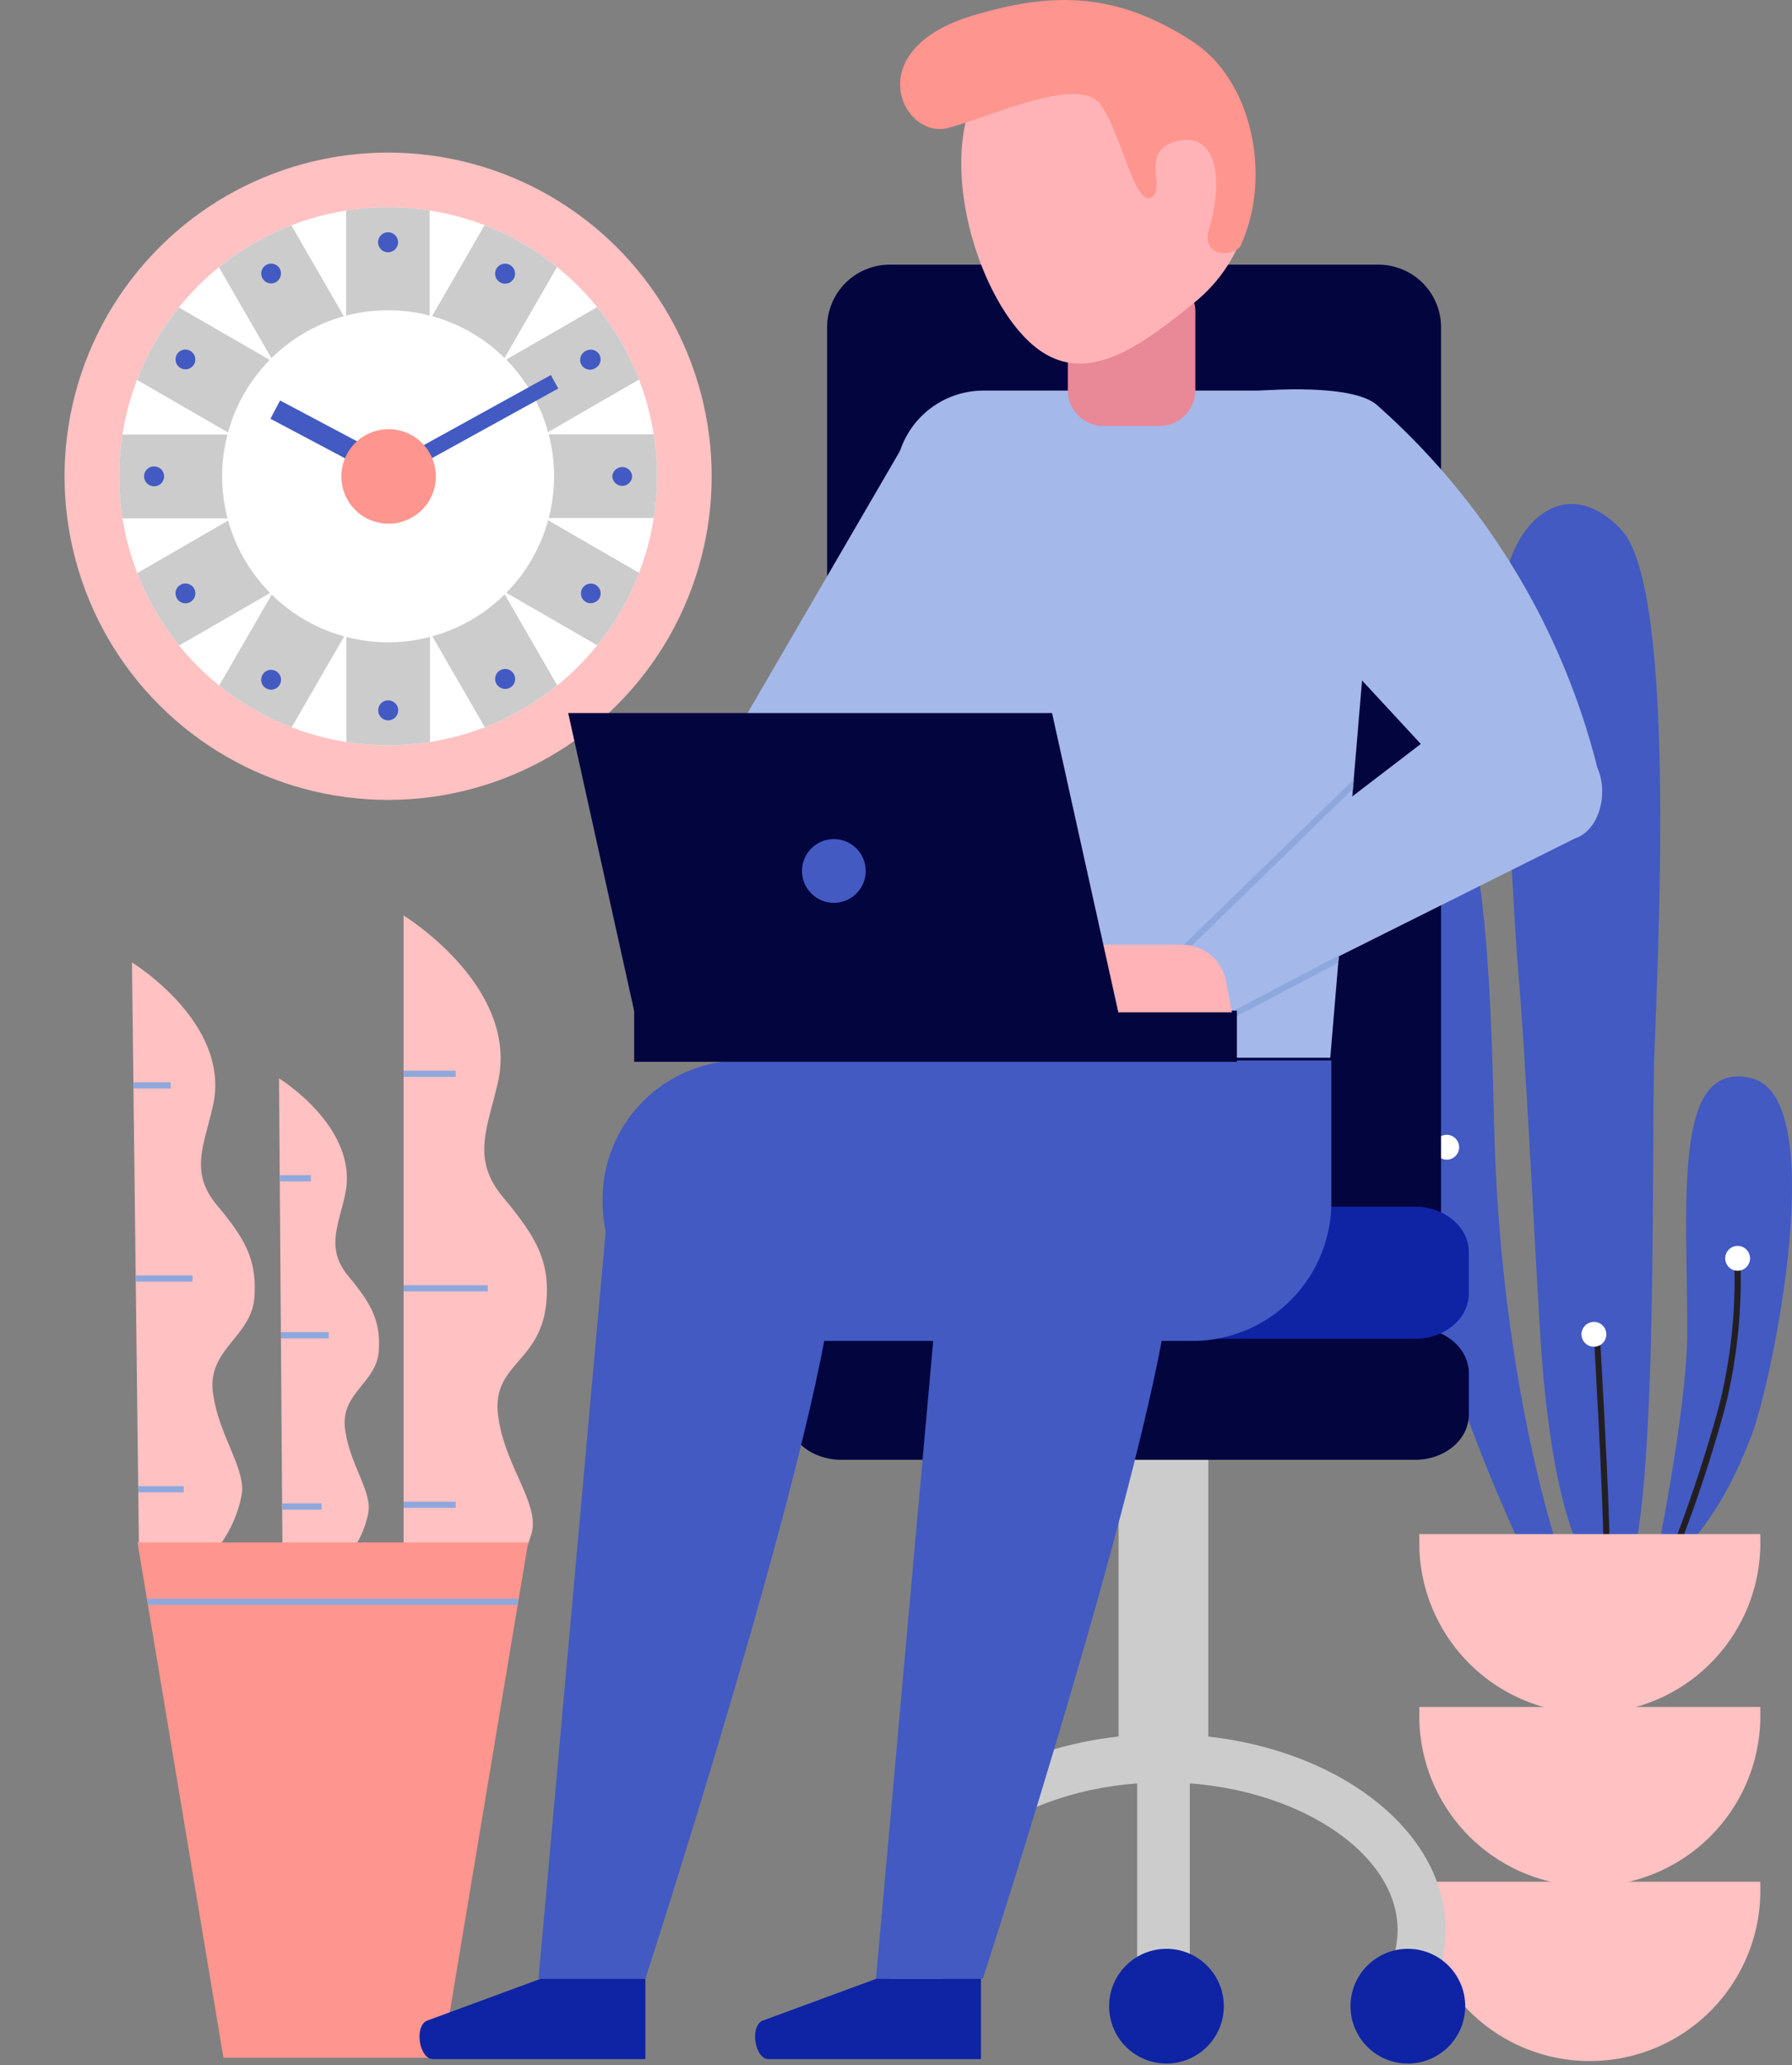<svg id="Layer_1" data-name="Layer 1" xmlns="http://www.w3.org/2000/svg" xmlns:xlink="http://www.w3.org/1999/xlink" viewBox="0 0 132.81 153"><rect x="0" y="0" width="132.81" height="153" fill="#808080" stroke="none"/><defs><style>.cls-1{fill:#ffc1c1;}.cls-2{fill:none;}.cls-3{fill:#fe958e;}.cls-4{fill:#fff;}.cls-5{clip-path:url(#clip-path);}.cls-6{fill:#8ea8dd;}.cls-7{clip-path:url(#clip-path-2);}.cls-8{clip-path:url(#clip-path-3);}.cls-9{clip-path:url(#clip-path-4);}.cls-10{fill:#425ac2;}.cls-11{fill:#231f20;}.cls-12{fill:#03053f;}.cls-13{clip-path:url(#clip-path-5);}.cls-14{fill:#ccc;}.cls-15{fill:#0e24a5;}.cls-16{fill:#a4b8ea;}.cls-17{fill:#e98896;}.cls-18{fill:#ffb3b6;}.cls-19{clip-path:url(#clip-path-6);}</style><clipPath id="clip-path" transform="translate(-7.7)"><path class="cls-1" d="M28.63,114.4l-.25-34.5s6,3.67,4.89,8.64c-.53,2.38-1.41,4,.24,6s2.43,3.27,2.26,5.59-2.83,3.08-2.5,5.72,2,4.61,1.73,6.22a7.42,7.42,0,0,1-3.8,5.13Z"/></clipPath><clipPath id="clip-path-2" transform="translate(-7.7)"><path class="cls-1" d="M18,114.9l-.52-43.59s7.39,4.51,6,10.63c-.66,2.93-1.74,4.9.29,7.34s3,4,2.78,6.88-3.48,3.79-3.07,7,2.49,5.67,2.12,7.65a9.12,9.12,0,0,1-4.68,6.31Z"/></clipPath><clipPath id="clip-path-3" transform="translate(-7.7)"><path class="cls-2" d="M37.61,118.63V67.83s8.57,5.24,7,12.33c-.77,3.4-2,5.67.34,8.5s3.46,4.67,3.22,8-4,4.39-3.56,8.16,4.11,7.22,2.46,8.87A79.43,79.43,0,0,0,41.62,121Z"/></clipPath><clipPath id="clip-path-4" transform="translate(-7.7)"><polygon class="cls-3" points="32.39 114.28 32.35 114.28 17.9 114.28 24.26 152.46 31.29 152.46 33.45 152.46 40.48 152.46 46.84 114.28 32.39 114.28"/></clipPath><clipPath id="clip-path-5" transform="translate(-7.7)"><circle class="cls-4" cx="36.47" cy="35.29" r="19.93" transform="translate(-4.23 65.61) rotate(-80.75)"/></clipPath><clipPath id="clip-path-6" transform="translate(-7.7)"><path class="cls-2" d="M106.29,78.37H77.68L74.1,36a6.51,6.51,0,0,1,6.49-7.06h22.79A6.51,6.51,0,0,1,109.86,36Z"/></clipPath></defs><path class="cls-1" d="M28.63,114.4l-.25-34.5s6,3.67,4.89,8.64c-.53,2.38-1.41,4,.24,6s2.43,3.27,2.26,5.59-2.83,3.08-2.5,5.72,2,4.61,1.73,6.22a7.42,7.42,0,0,1-3.8,5.13Z" transform="translate(-7.7)"/><g class="cls-5"><rect class="cls-6" x="14.85" y="87.07" width="8.19" height="0.46"/><rect class="cls-6" x="16.17" y="98.7" width="8.19" height="0.46"/><rect class="cls-6" x="15.64" y="111.39" width="8.19" height="0.46"/></g><path class="cls-1" d="M18,114.9l-.52-43.59s7.39,4.51,6,10.63c-.66,2.93-1.74,4.9.29,7.34s3,4,2.78,6.88-3.48,3.79-3.07,7,2.49,5.67,2.12,7.65a9.12,9.12,0,0,1-4.68,6.31Z" transform="translate(-7.7)"/><g class="cls-7"><rect class="cls-6" x="2.57" y="80.19" width="10.08" height="0.46"/><rect class="cls-6" x="4.19" y="94.5" width="10.08" height="0.46"/><rect class="cls-6" x="3.54" y="110.11" width="10.08" height="0.46"/></g><path class="cls-1" d="M37.61,118.63V67.83s8.57,5.24,7,12.33c-.77,3.4-2,5.67.34,8.5s3.59,4.69,3.22,8c-.48,4.33-4,4.39-3.56,8.16s3.18,6.65,2.46,8.87A13.28,13.28,0,0,1,41.62,121Z" transform="translate(-7.7)"/><g class="cls-8"><rect class="cls-6" x="24.56" y="79.33" width="9.21" height="0.46"/><rect class="cls-6" x="26.94" y="95.22" width="9.21" height="0.46"/><rect class="cls-6" x="24.56" y="111.26" width="9.21" height="0.46"/></g><polygon class="cls-3" points="24.69 114.28 24.64 114.28 10.19 114.28 16.56 152.46 23.58 152.46 25.75 152.46 32.77 152.46 39.14 114.28 24.69 114.28"/><g class="cls-9"><rect class="cls-6" x="6.28" y="118.45" width="39.24" height="0.46"/></g><path class="cls-10" d="M130.3,116.24c1.22-.24,4.53-2.81,7.22-9.91,1.54-4.06,5.88-25,0-26.44s-4.77,9-4.77,18.73C132.75,104.51,130.3,116.24,130.3,116.24Z" transform="translate(-7.7)"/><path class="cls-10" d="M127.61,117.22c3.09-.2,2.45-31.46,2.69-38.8s1.71-34.77-2.45-39.18-8.44-.49-8.81,5.21c-.18,2.7.73,22.34,1.22,28s1.1,18.36,1.59,26.44S123.93,117.47,127.61,117.22Z" transform="translate(-7.7)"/><path class="cls-10" d="M121.85,117.59s-6.86-13.53-8.57-24c-3.06-18.73-3.67-37,.49-36.73s4.47,18.61,4.66,26.44c.49,20.32,5.26,33.06,5.26,33.06Z" transform="translate(-7.7)"/><path class="cls-11" d="M127,115.14h-.46c0-4.17-.73-16.39-.73-16.51l.45,0C126.25,98.72,127,111,127,115.14Z" transform="translate(-7.7)"/><path class="cls-11" d="M131.55,116.15l-.42-.18a109.29,109.29,0,0,0,4-11.9,38.64,38.64,0,0,0,1.09-10.95l.46,0a39.64,39.64,0,0,1-1.11,11.09A107.06,107.06,0,0,1,131.55,116.15Z" transform="translate(-7.7)"/><path class="cls-4" d="M124.91,98.86a.92.92,0,1,0,.92-.92A.92.92,0,0,0,124.91,98.86Z" transform="translate(-7.7)"/><path class="cls-4" d="M135.56,93.23a.92.92,0,1,0,.92-.92A.92.92,0,0,0,135.56,93.23Z" transform="translate(-7.7)"/><path class="cls-4" d="M114,85a.92.92,0,1,0,.92-.92A.92.92,0,0,0,114,85Z" transform="translate(-7.7)"/><path class="cls-12" d="M114.5,90.15V24.25a4.64,4.64,0,0,0-4.64-4.64H73.66A4.64,4.64,0,0,0,69,24.25V89.4Z" transform="translate(-7.7)"/><path class="cls-1" d="M112.89,113.66c0,.31,0,.63,0,1a12.64,12.64,0,0,0,25.27,0c0-.32,0-.64,0-1Z" transform="translate(-7.7)"/><path class="cls-1" d="M112.89,126.47c0,.31,0,.63,0,1a12.64,12.64,0,0,0,25.27,0c0-.32,0-.64,0-1Z" transform="translate(-7.7)"/><path class="cls-1" d="M112.89,139.42c0,.31,0,.63,0,1a12.64,12.64,0,0,0,25.27,0c0-.32,0-.64,0-1Z" transform="translate(-7.7)"/><circle class="cls-1" cx="36.47" cy="35.29" r="23.98" transform="translate(-11.95 65.58) rotate(-80.71)"/><circle class="cls-4" cx="36.47" cy="35.29" r="19.93" transform="translate(-11.93 65.61) rotate(-80.75)"/><g class="cls-13"><rect class="cls-14" x="25.65" y="6.53" width="6.2" height="17.36"/><rect class="cls-14" x="23.32" y="9.22" width="6.2" height="17.36" transform="translate(-13.12 15.61) rotate(-30)"/><rect class="cls-14" x="15.97" y="16.58" width="6.2" height="17.36" transform="translate(-20.05 29.15) rotate(-60)"/><rect class="cls-14" y="32.2" width="17.36" height="6.2"/><rect class="cls-14" x="10.4" y="42.24" width="17.36" height="6.2" transform="translate(-27.82 15.62) rotate(-30)"/><rect class="cls-14" x="17.76" y="49.59" width="17.36" height="6.2" transform="translate(-40.12 49.24) rotate(-60)"/><rect class="cls-14" x="25.67" y="46.69" width="6.2" height="17.36"/><rect class="cls-14" x="43.42" y="44" width="6.2" height="17.36" transform="translate(-27.81 30.32) rotate(-30)"/><rect class="cls-14" x="50.76" y="36.64" width="6.2" height="17.36" transform="translate(-20.02 69.31) rotate(-60)"/><rect class="cls-14" x="40.16" y="32.18" width="17.36" height="6.2"/><rect class="cls-14" x="45.17" y="22.14" width="17.36" height="6.2" transform="translate(-13.11 30.31) rotate(-30)"/><rect class="cls-14" x="37.82" y="14.79" width="17.36" height="6.2" transform="translate(0.05 49.22) rotate(-60)"/></g><path class="cls-10" d="M37.2,17.94a.74.74,0,1,1-.73-.73A.74.74,0,0,1,37.2,17.94Z" transform="translate(-7.7)"/><path class="cls-10" d="M28.43,19.9a.75.75,0,0,1-.27,1,.73.73,0,0,1-1-.27.73.73,0,0,1,.27-1A.73.73,0,0,1,28.43,19.9Z" transform="translate(-7.7)"/><path class="cls-10" d="M21.81,26a.74.74,0,0,1,.27,1,.73.73,0,0,1-1.27-.74A.73.73,0,0,1,21.81,26Z" transform="translate(-7.7)"/><path class="cls-10" d="M19.12,34.56a.73.73,0,0,1,.74.73.74.74,0,1,1-1.48,0A.73.73,0,0,1,19.12,34.56Z" transform="translate(-7.7)"/><path class="cls-10" d="M21.08,43.33a.73.73,0,0,1,1,.27.73.73,0,1,1-1.27.73A.72.72,0,0,1,21.08,43.33Z" transform="translate(-7.7)"/><path class="cls-10" d="M27.16,50a.72.72,0,0,1,1-.27A.73.73,0,0,1,27.43,51,.72.72,0,0,1,27.16,50Z" transform="translate(-7.7)"/><path class="cls-10" d="M35.73,52.64a.74.74,0,1,1,.74.73A.74.74,0,0,1,35.73,52.64Z" transform="translate(-7.7)"/><path class="cls-10" d="M44.5,50.68a.74.74,0,1,1,1,.27A.75.75,0,0,1,44.5,50.68Z" transform="translate(-7.7)"/><path class="cls-10" d="M51.12,44.6a.73.73,0,1,1,1-.27A.75.75,0,0,1,51.12,44.6Z" transform="translate(-7.7)"/><path class="cls-10" d="M53.81,36a.74.74,0,0,1-.73-.74.74.74,0,0,1,1.47,0A.74.74,0,0,1,53.81,36Z" transform="translate(-7.7)"/><path class="cls-10" d="M51.86,27.25A.73.73,0,1,1,51.12,26a.75.75,0,0,1,1,.27A.73.73,0,0,1,51.86,27.25Z" transform="translate(-7.7)"/><circle class="cls-4" cx="36.47" cy="35.29" r="12.3" transform="translate(-11.93 65.61) rotate(-80.75)"/><path class="cls-10" d="M45.78,20.64a.74.74,0,1,1-.27-1A.75.75,0,0,1,45.78,20.64Z" transform="translate(-7.7)"/><rect class="cls-10" x="31.4" y="27.91" width="1.53" height="9.18" transform="translate(-19.33 45.68) rotate(-62.05)"/><rect class="cls-10" x="35.86" y="31.04" width="13.8" height="1.14" transform="translate(-17.65 24.58) rotate(-28.87)"/><path class="cls-3" d="M40,35.29a3.5,3.5,0,1,1-3.49-3.49A3.49,3.49,0,0,1,40,35.29Z" transform="translate(-7.7)"/><rect class="cls-14" x="82.9" y="104.95" width="6.65" height="25.46"/><rect class="cls-14" x="84.28" y="123.07" width="3.9" height="25.46"/><path class="cls-12" d="M70.07,108.16h42.49c2.23,0,4-1.5,4-3.36v-3.06c0-1.86-1.8-3.36-4-3.36H70.07c-2.23,0-4,1.5-4,3.36v3.06C66,106.66,67.84,108.16,70.07,108.16Z" transform="translate(-7.7)"/><path class="cls-15" d="M70.07,99.19h42.49c2.23,0,4-1.51,4-3.36V92.77c0-1.86-1.8-3.37-4-3.37H70.07c-2.23,0-4,1.51-4,3.37v3.06C66,97.68,67.84,99.19,70.07,99.19Z" transform="translate(-7.7)"/><path class="cls-14" d="M113,149a11,11,0,0,0,1.84-6c0-8-9.39-14.52-20.93-14.52S73,135,73,143a10.8,10.8,0,0,0,1.6,5.6l3.07-1.83A7.32,7.32,0,0,1,76.58,143c0-5.93,8-10.94,17.35-10.94s17.35,5,17.35,10.94a7.35,7.35,0,0,1-1.27,4.06Z" transform="translate(-7.7)"/><path class="cls-15" d="M116.29,148.65a4.25,4.25,0,1,0-4.25,4.24A4.25,4.25,0,0,0,116.29,148.65Z" transform="translate(-7.7)"/><path class="cls-15" d="M98.4,148.65a4.25,4.25,0,1,0-4.25,4.24A4.25,4.25,0,0,0,98.4,148.65Z" transform="translate(-7.7)"/><path class="cls-10" d="M62.65,78.57h43.72V89.06A10.29,10.29,0,0,1,96.09,99.35H62.65A10.29,10.29,0,0,1,52.36,89.06v-.21A10.29,10.29,0,0,1,62.65,78.57Z" transform="translate(-7.7)"/><path class="cls-10" d="M53,86.68l-5.39,59.93h7.92s12.67-39,13.94-51.7-7.92-10.45-7.92-10.45Z" transform="translate(-7.7)"/><path class="cls-10" d="M78,86.68l-5.38,59.93h7.92s12.67-39,13.94-51.7-7.92-10.45-7.92-10.45Z" transform="translate(-7.7)"/><path class="cls-15" d="M47.77,146.61h7.76v5.95H39.79c-1,0-1.4-2.33-.49-2.83Z" transform="translate(-7.7)"/><path class="cls-15" d="M72.64,146.61H80.4v5.95H64.66c-1,0-1.4-2.33-.49-2.83Z" transform="translate(-7.7)"/><path class="cls-16" d="M106.29,78.37H77.68L74.1,36a6.51,6.51,0,0,1,6.49-7.06h22.79A6.51,6.51,0,0,1,109.86,36Z" transform="translate(-7.7)"/><path class="cls-17" d="M93.79,31.56H89.34a2.67,2.67,0,0,1-2.5-2.82V23.26a2.68,2.68,0,0,1,2.5-2.82h4.45a2.68,2.68,0,0,1,2.5,2.82v5.48A2.67,2.67,0,0,1,93.79,31.56Z" transform="translate(-7.7)"/><path class="cls-18" d="M83.1,24.38c4,4.86,8.3,2,13.16-2A11.41,11.41,0,1,0,81.7,4.81C76.85,8.83,79.09,19.53,83.1,24.38Z" transform="translate(-7.7)"/><polygon class="cls-16" points="67.05 32.81 53.47 56.16 64.04 60.64 72.45 46.82 67.05 32.81"/><path class="cls-16" d="M109.74,30a53.14,53.14,0,0,1,16.35,26.91c.82,1.77.19,4.6-1.67,5.21L98.48,75.07,94.87,69,113,55.12,99.69,40.74,100.38,29S107.74,28.27,109.74,30Z" transform="translate(-7.7)"/><g class="cls-19"><rect class="cls-6" x="91.56" y="63.52" width="21.25" height="0.46" transform="translate(-23.21 89.31) rotate(-44.21)"/><rect class="cls-6" x="95.85" y="71.46" width="19.69" height="0.46" transform="translate(-28.92 57.4) rotate(-27.72)"/></g><rect class="cls-12" x="47" y="74.88" width="44.67" height="3.79"/><path class="cls-18" d="M99,75H87.56l-.83-5h8.6a3.3,3.3,0,0,1,3.25,2.76Z" transform="translate(-7.7)"/><polygon class="cls-12" points="82.89 75.04 47.03 75.04 42.11 52.83 77.97 52.83 82.89 75.04"/><path class="cls-10" d="M71.86,64.53a2.36,2.36,0,1,1-2.36-2.36A2.36,2.36,0,0,1,71.86,64.53Z" transform="translate(-7.7)"/><path class="cls-3" d="M99.66,18.18c-.37.81-3,1.05-2.34-1.26.87-2.82.93-7.09-2.21-6.5S94.23,14.1,93,14.64s-2.1-4.47-3.67-6.82-8,.77-11.36,1.66-6.72-5.8,1.9-8.35c5.8-1.72,10.54-1.78,16.3,2C100.48,6,102,13,99.66,18.18Z" transform="translate(-7.7)"/></svg>